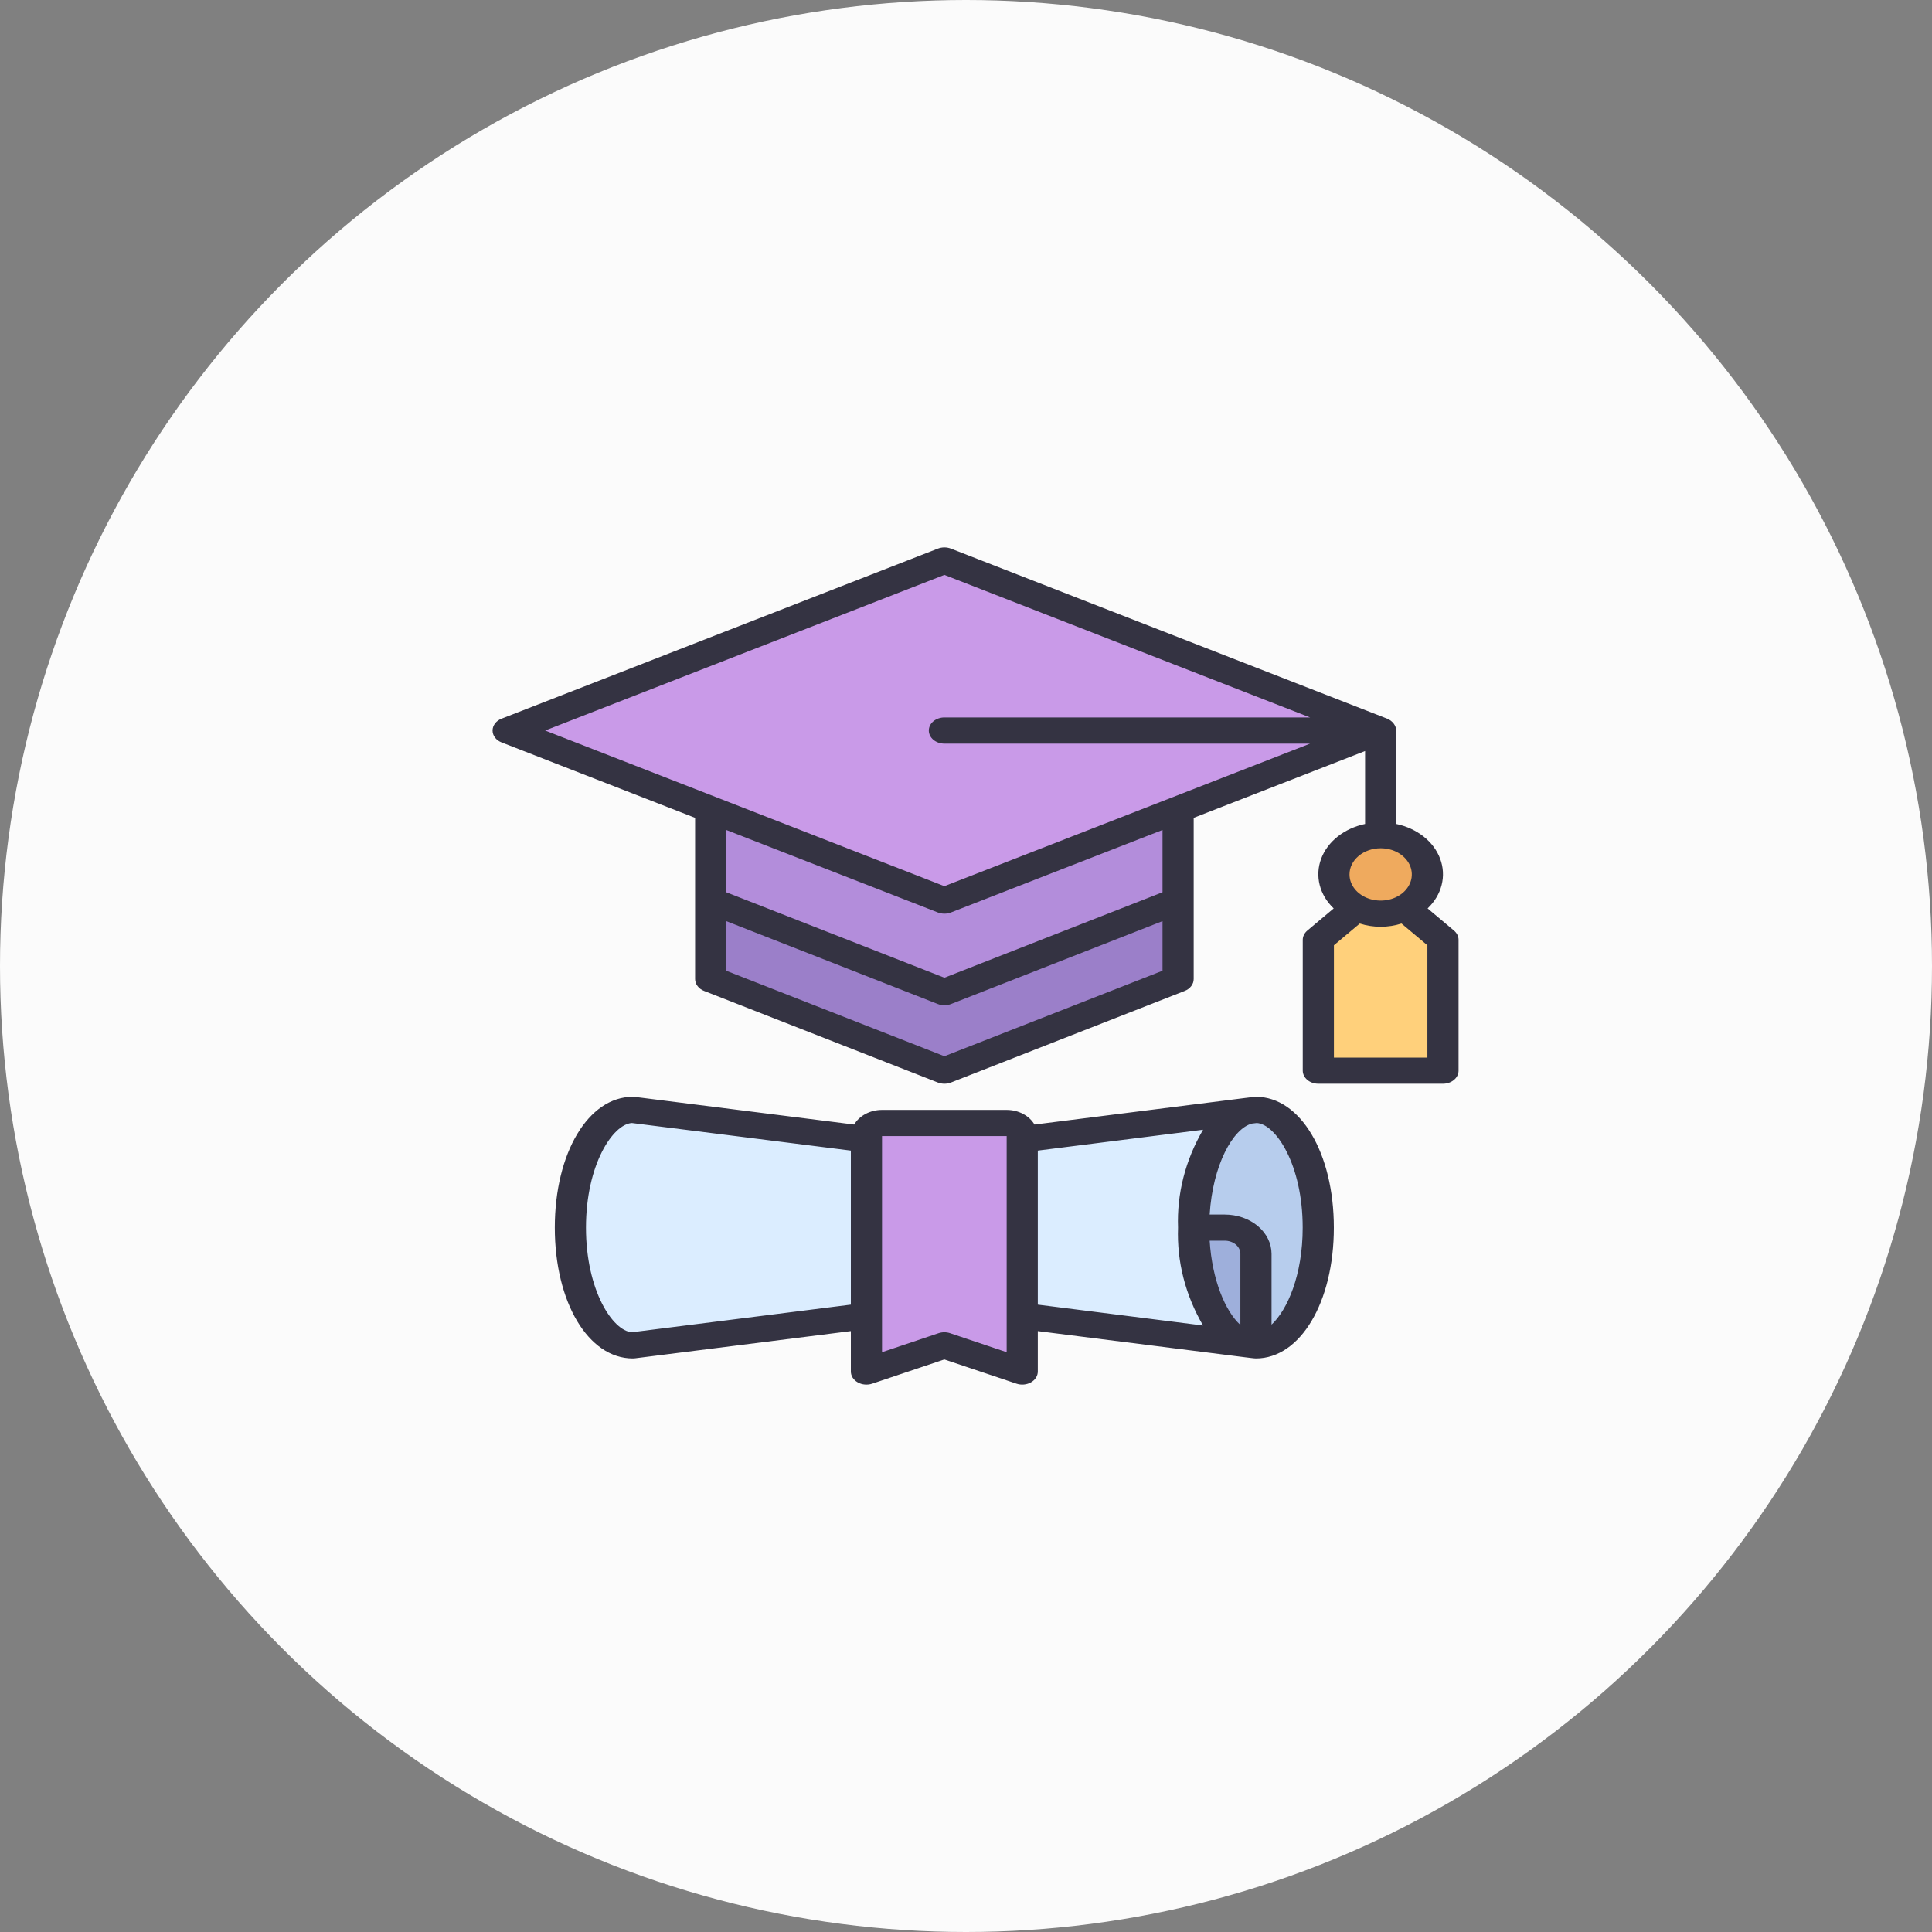 <svg width="60" height="60" viewBox="0 0 60 60" fill="none" xmlns="http://www.w3.org/2000/svg">
<rect x="0" y="0" width="60" height="60" fill="#808080" stroke="none"/>
<circle cx="30" cy="30" r="30" fill="#FBFBFB"/>
<path d="M40.941 33.25V29.187L42.877 27.562L44.812 29.187V33.25H40.941Z" fill="#FFD07B"/>
<path d="M22.07 30.406V24.312H36.586V30.406L29.328 33.25L22.07 30.406Z" fill="#9B7FC9"/>
<path d="M22.07 27.969V24.312H36.586V27.968L29.328 30.812L22.07 27.969Z" fill="#B38DDB"/>
<path d="M15.781 22.687L29.33 17.406L42.878 22.687L29.33 27.969L15.781 22.687Z" fill="#C99AE8"/>
<path d="M42.877 28.375C43.679 28.375 44.329 27.829 44.329 27.156C44.329 26.483 43.679 25.937 42.877 25.937C42.076 25.937 41.426 26.483 41.426 27.156C41.426 27.829 42.076 28.375 42.877 28.375Z" fill="#EFAA5E"/>
<path d="M19.65 41.781C18.719 41.781 17.715 40.383 17.715 38.125C17.715 35.867 18.719 34.469 19.65 34.469L19.887 34.497L29.328 35.688L38.768 34.497C37.8 34.719 37.07 36.279 37.07 38.125C37.07 39.971 37.8 41.531 38.768 41.753L29.328 40.562L19.647 41.782L19.65 41.781Z" fill="#DBEDFF"/>
<path d="M26.91 35.281C26.91 35.173 26.961 35.07 27.052 34.994C27.143 34.918 27.266 34.875 27.394 34.875H31.265C31.393 34.875 31.516 34.918 31.607 34.994C31.698 35.07 31.749 35.173 31.749 35.281L31.748 42.594L29.329 41.781L26.91 42.594V35.281Z" fill="#C99AE8"/>
<path d="M38.769 41.753C37.945 41.564 37.07 40.228 37.07 38.125C37.07 36.022 37.945 34.686 38.769 34.497L39.006 34.469C39.937 34.469 40.941 35.867 40.941 38.125C40.941 40.383 39.937 41.781 39.006 41.781L38.769 41.753Z" fill="#B7CDED"/>
<path d="M38.769 41.753C37.945 41.564 37.07 40.228 37.07 38.125H38.038C38.295 38.125 38.541 38.211 38.722 38.363C38.904 38.516 39.005 38.722 39.006 38.938V41.781L38.769 41.753Z" fill="#9EAFDB"/>
<path d="M45.155 28.9L44.336 28.212C44.553 28.005 44.703 27.754 44.771 27.484C44.84 27.215 44.824 26.934 44.726 26.671C44.628 26.407 44.451 26.169 44.212 25.98C43.973 25.791 43.68 25.656 43.361 25.589V22.687C43.359 22.61 43.331 22.535 43.282 22.471C43.233 22.406 43.163 22.353 43.081 22.319L29.533 17.038C29.469 17.013 29.399 17 29.329 17C29.259 17 29.189 17.013 29.125 17.038L15.577 22.319C15.493 22.351 15.422 22.403 15.373 22.469C15.323 22.534 15.297 22.61 15.297 22.687C15.297 22.765 15.323 22.841 15.373 22.906C15.422 22.971 15.493 23.023 15.577 23.056L21.587 25.399V30.406C21.587 30.483 21.613 30.559 21.663 30.624C21.712 30.69 21.783 30.742 21.866 30.774L29.125 33.618C29.189 33.643 29.258 33.656 29.329 33.656C29.4 33.656 29.47 33.643 29.534 33.618L36.792 30.774C36.875 30.742 36.946 30.69 36.995 30.624C37.045 30.559 37.071 30.483 37.071 30.406V25.399L42.394 23.324V25.589C42.075 25.656 41.782 25.791 41.543 25.98C41.304 26.169 41.127 26.407 41.029 26.671C40.931 26.934 40.916 27.215 40.984 27.484C41.052 27.754 41.202 28.005 41.419 28.212L40.6 28.9C40.555 28.938 40.519 28.983 40.495 29.032C40.471 29.081 40.458 29.134 40.458 29.187V33.25C40.458 33.303 40.471 33.356 40.495 33.405C40.519 33.455 40.555 33.499 40.6 33.537C40.645 33.575 40.698 33.605 40.757 33.625C40.816 33.646 40.879 33.656 40.942 33.656H44.813C44.877 33.656 44.94 33.646 44.998 33.625C45.057 33.605 45.11 33.575 45.155 33.537C45.2 33.499 45.236 33.455 45.26 33.405C45.284 33.356 45.297 33.303 45.297 33.25V29.187C45.297 29.134 45.284 29.081 45.26 29.032C45.236 28.983 45.2 28.938 45.155 28.9ZM29.329 17.854L40.686 22.281H29.329C29.201 22.281 29.078 22.324 28.987 22.4C28.896 22.476 28.845 22.58 28.845 22.687C28.845 22.795 28.896 22.898 28.987 22.975C29.078 23.051 29.201 23.094 29.329 23.094H40.686L29.329 27.521L16.93 22.687L29.329 17.854ZM29.329 32.802L22.555 30.148V28.607L29.125 31.181C29.189 31.206 29.258 31.219 29.329 31.219C29.4 31.219 29.47 31.206 29.534 31.181L36.103 28.607V30.147L29.329 32.802ZM36.103 27.71L29.329 30.364L22.555 27.71V25.776L29.125 28.337C29.189 28.362 29.259 28.375 29.329 28.375C29.399 28.375 29.469 28.362 29.533 28.337L36.103 25.776V27.71ZM42.877 26.344C43.069 26.344 43.256 26.391 43.415 26.48C43.574 26.57 43.698 26.697 43.772 26.845C43.845 26.994 43.864 27.157 43.827 27.315C43.789 27.472 43.697 27.617 43.562 27.731C43.426 27.844 43.254 27.922 43.066 27.953C42.879 27.984 42.684 27.968 42.507 27.907C42.33 27.845 42.179 27.741 42.073 27.608C41.967 27.474 41.91 27.317 41.91 27.156C41.91 26.941 42.012 26.734 42.194 26.582C42.375 26.43 42.621 26.344 42.877 26.344ZM44.329 32.844H41.426V29.356L42.23 28.681C42.647 28.815 43.108 28.815 43.525 28.681L44.329 29.356V32.844Z" fill="#343342"/>
<path d="M39.005 34.062C38.982 34.062 38.959 34.064 38.936 34.066L38.699 34.095L38.697 34.096L38.696 34.095L32.127 34.924C32.048 34.788 31.925 34.673 31.773 34.593C31.62 34.512 31.443 34.469 31.263 34.469H27.392C27.211 34.469 27.035 34.512 26.882 34.593C26.729 34.673 26.606 34.788 26.527 34.924L19.956 34.095L19.719 34.066C19.696 34.064 19.673 34.062 19.65 34.062C18.27 34.062 17.23 35.809 17.23 38.125C17.23 40.441 18.27 42.188 19.65 42.188C19.673 42.188 19.696 42.186 19.719 42.184L26.424 41.339V42.594C26.424 42.66 26.443 42.726 26.48 42.784C26.518 42.843 26.571 42.893 26.637 42.93C26.702 42.968 26.777 42.991 26.856 42.998C26.935 43.005 27.014 42.996 27.088 42.971L29.327 42.219L31.567 42.971C31.64 42.996 31.72 43.005 31.798 42.998C31.877 42.991 31.952 42.968 32.018 42.93C32.083 42.893 32.137 42.843 32.174 42.784C32.211 42.726 32.23 42.66 32.23 42.594V41.339L38.696 42.155L38.698 42.155L38.699 42.155C38.755 42.162 38.949 42.188 39.005 42.188C40.384 42.188 41.424 40.441 41.424 38.125C41.424 35.809 40.384 34.062 39.005 34.062ZM19.818 41.35L19.623 41.374C19.032 41.337 18.198 40.079 18.198 38.125C18.198 36.171 19.032 34.913 19.623 34.876L26.424 35.733V40.517L19.818 41.35ZM31.263 41.994L29.507 41.404C29.392 41.365 29.263 41.365 29.147 41.404L27.392 41.994V35.281H31.263V41.994ZM32.23 40.517V35.733L37.362 35.085C36.812 36.03 36.546 37.074 36.585 38.125C36.546 39.176 36.812 40.22 37.362 41.165L32.23 40.517ZM38.521 41.148C38.056 40.727 37.644 39.756 37.567 38.531H38.037C38.165 38.531 38.288 38.574 38.379 38.65C38.47 38.727 38.521 38.83 38.521 38.938V41.148ZM39.489 41.138V38.938C39.488 38.614 39.335 38.305 39.063 38.076C38.791 37.848 38.422 37.719 38.037 37.719H37.567C37.663 36.183 38.288 35.046 38.88 34.894L39.032 34.876C39.623 34.913 40.456 36.171 40.456 38.125C40.456 39.606 39.977 40.685 39.489 41.138Z" fill="#343342"/>
</svg>
